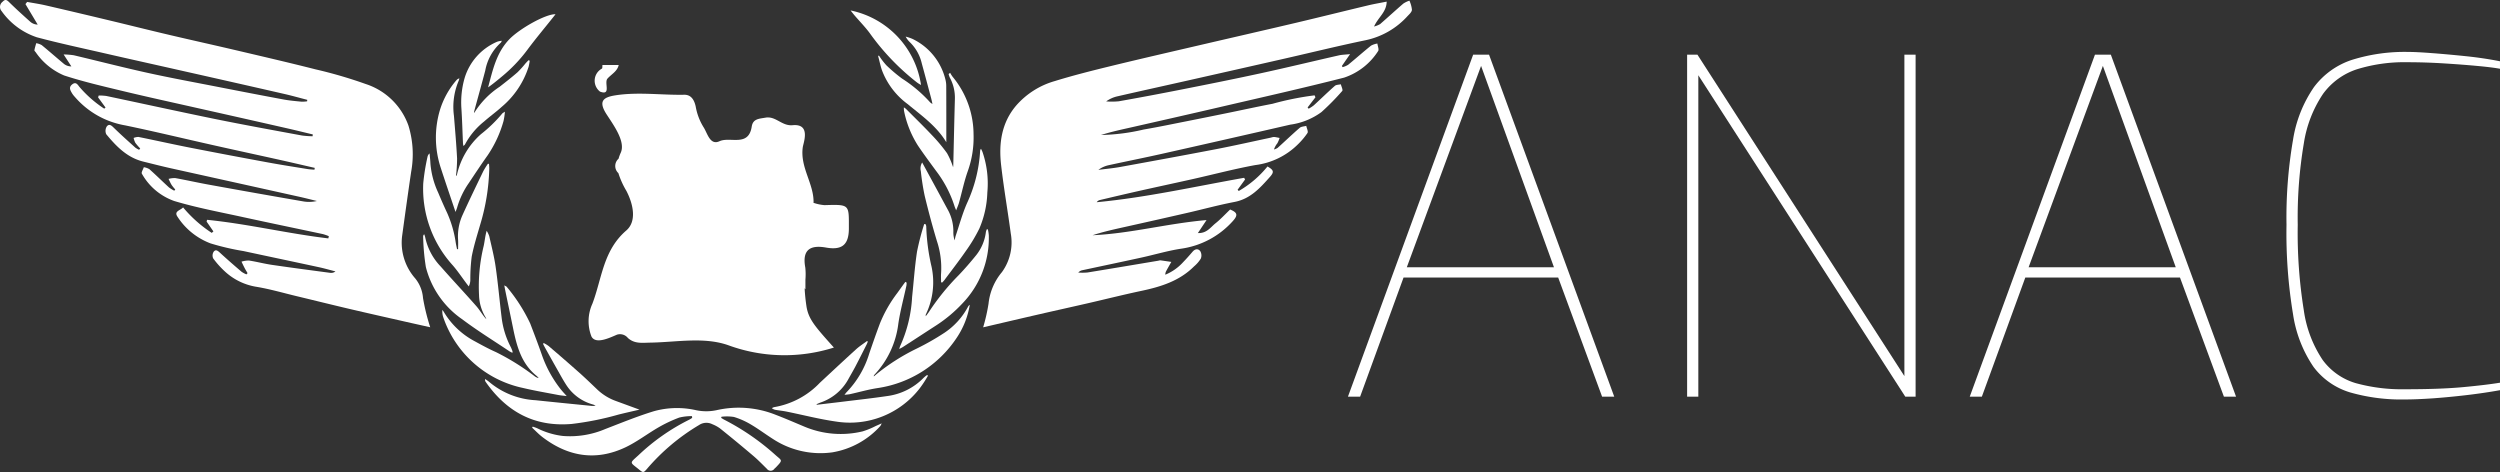 <svg xmlns="http://www.w3.org/2000/svg" width="336.407" height="63.526" viewBox="0 0 336.407 63.526"><rect x="0" y="0" width="336.407" height="63.526" fill="#333333" stroke="none"/><defs><style>.a{fill:#fff;}</style></defs><g transform="translate(0)"><g transform="translate(0 0)"><path class="a" d="M33.314,36.754c-.126-.215-.26-.425-.375-.645-.155-.3-.3-.6-.443-.9a3.362,3.362,0,0,1,1-.153c1.043.16,2.069.434,3.114.587,2.606.382,5.218.724,7.829,1.072a.93.93,0,0,0,.7-.194c-.749-.192-1.493-.409-2.249-.572-3.371-.728-6.747-1.437-10.118-2.163a33.855,33.855,0,0,1-4.437-1.033,9.127,9.127,0,0,1-4.463-3.608c-.488-.73.395-.829.766-1.236a17.342,17.342,0,0,0,3.857,3.429l.221-.2-.915-1.322.065-.237c5.475.549,10.853,1.853,16.315,2.5l.066-.3a6.456,6.456,0,0,0-.791-.277c-3.6-.768-7.2-1.508-10.788-2.294-3.084-.675-6.2-1.255-9.219-2.158a8.073,8.073,0,0,1-4.359-3.677c-.106-.169.166-.575.263-.872a2.127,2.127,0,0,1,.741.258c.9.8,1.753,1.646,2.64,2.457a4.485,4.485,0,0,0,.714.445l.138-.165a5.678,5.678,0,0,1-.484-.592c-.164-.262-.283-.552-.422-.83a3.092,3.092,0,0,1,.907-.11c1.536.278,3.06.624,4.6.9Q34.484,26.009,40.8,27.1a4.567,4.567,0,0,0,1.839-.053c-.762-.185-1.522-.383-2.288-.554q-8.7-1.932-17.4-3.858c-1.228-.274-2.447-.591-3.67-.89-2.173-.533-3.633-2.053-4.985-3.684a1.108,1.108,0,0,1,.08-1.055c.356-.428.676-.064,1,.246.921.9,1.88,1.752,2.834,2.613a2.676,2.676,0,0,0,.51.29l.149-.178a7.343,7.343,0,0,1-.655-.755,2.743,2.743,0,0,1-.233-.658,1.763,1.763,0,0,1,.651-.137c2.309.467,4.608.984,6.92,1.438Q30.83,20.9,36.123,21.87c1.751.323,3.511.594,5.269.88.3.05.613.059.92.086l.042-.246c-1.557-.357-3.112-.723-4.671-1.07-2.967-.66-5.939-1.3-8.905-1.967-3.982-.893-7.949-1.855-11.943-2.684a11.508,11.508,0,0,1-6.761-3.827,3.379,3.379,0,0,1-.356-.45c-.234-.4-.523-.819-.015-1.227.546-.438.763.072,1.033.383a15.617,15.617,0,0,0,3.291,2.873l.174-.15-1-1.366.078-.249a6.621,6.621,0,0,1,1.026.058c4.879,1.028,9.748,2.1,14.634,3.1,3.89.792,7.8,1.5,11.7,2.221a11.886,11.886,0,0,0,1.422.1l.031-.246c-1.147-.273-2.291-.558-3.44-.819Q32.6,15.893,26.553,14.538c-3.339-.754-6.685-1.483-10.013-2.284-2.654-.639-5.322-1.257-7.913-2.1A8.781,8.781,0,0,1,4.8,7.021c-.068-.084-.185-.193-.171-.27.059-.318.159-.627.244-.94a2.309,2.309,0,0,1,.735.256c1.015.83,2,1.7,3.006,2.538a1.6,1.6,0,0,0,.992.332L8.56,7.329a9.726,9.726,0,0,1,1.367.107c3.308.781,6.6,1.632,9.919,2.363,3.138.692,6.3,1.272,9.455,1.889,2.942.575,5.885,1.146,8.832,1.694.8.149,1.621.219,2.435.3a4.468,4.468,0,0,0,.758-.048l.019-.2c-1.04-.268-2.073-.562-3.12-.8q-6.932-1.584-13.871-3.143c-3.424-.774-6.851-1.534-10.272-2.318-3.051-.7-6.115-1.352-9.137-2.16A9.48,9.48,0,0,1,.217,1.494.853.853,0,0,1,.339.247C.676-.1.858-.071,1.2.262c.934.923,1.909,1.8,2.889,2.678a1.555,1.555,0,0,0,.983.37L3.425.551,3.652.259c.832.153,1.672.274,2.5.465q4.421,1.023,8.832,2.085c2.649.634,5.292,1.3,7.944,1.92,2.916.686,5.843,1.331,8.759,2.016,3.6.847,7.211,1.682,10.8,2.594a60.8,60.8,0,0,1,6.733,1.969A9.061,9.061,0,0,1,54.961,16.9a13.117,13.117,0,0,1,.364,6.232C54.9,26.012,54.5,28.9,54.106,31.79a7.276,7.276,0,0,0,1.768,5.674,4.757,4.757,0,0,1,1.048,2.647,28.26,28.26,0,0,0,.969,3.925c-1.122-.251-2.2-.488-3.274-.732-2.523-.574-5.048-1.139-7.567-1.731-2.38-.559-4.752-1.149-7.129-1.72-1.8-.432-3.58-.954-5.4-1.257a8.122,8.122,0,0,1-4.27-2.078,12.239,12.239,0,0,1-1.567-1.751.953.953,0,0,1,.059-.878c.281-.39.573-.142.868.13.945.872,1.918,1.714,2.895,2.55a3.433,3.433,0,0,0,.655.353Z" transform="translate(0 0)"/><path class="a" d="M555.942.471c-.027,1.43-1.144,2.1-1.7,3.351a3.453,3.453,0,0,0,.816-.326c1.052-.914,2.076-1.86,3.133-2.768A3.381,3.381,0,0,1,559,.342a3.8,3.8,0,0,1,.34,1.232c-.019.3-.358.6-.6.853A10.519,10.519,0,0,1,553.1,5.665c-3.652.756-7.275,1.65-10.912,2.478Q535.652,9.63,529.115,11.1c-3.163.713-6.33,1.409-9.49,2.133a4.126,4.126,0,0,0-1.431.664,9.9,9.9,0,0,0,1.7-.014q4.188-.743,8.361-1.57c3.552-.7,7.1-1.411,10.642-2.18s7.056-1.622,10.587-2.424c.422-.1.864-.1,1.533-.174l-1.1,1.59.093.162a2.864,2.864,0,0,0,.743-.314c1.036-.847,2.037-1.739,3.08-2.577a2.655,2.655,0,0,1,.856-.286c.042.345.25.815.1,1.016a8.706,8.706,0,0,1-4.573,3.571c-5.62,1.434-11.282,2.7-16.932,4.016-3.866.9-7.739,1.776-11.61,2.655-1.4.317-2.8.613-4.173,1.05a27.251,27.251,0,0,0,5.753-.739c1.943-.331,3.873-.736,5.807-1.119q2.862-.567,5.72-1.155c1.932-.395,3.858-.819,5.8-1.188a39.122,39.122,0,0,1,5.66-1.135l.115.262L545.3,14.712l.141.168a5.015,5.015,0,0,0,.694-.454c.948-.868,1.866-1.769,2.83-2.617.188-.165.535-.148.808-.216.072.308.309.766.188.9a33.087,33.087,0,0,1-2.8,2.843,9.174,9.174,0,0,1-4.188,1.688q-8.651,1.99-17.311,3.934c-2.376.533-4.766,1.006-7.145,1.527a3.6,3.6,0,0,0-1.37.623c.972-.126,1.951-.21,2.914-.385,4.313-.784,8.624-1.573,12.928-2.4,2.474-.477,4.933-1.036,7.4-1.559a1.462,1.462,0,0,1,.4-.081c.25.022.5.085.746.132a4.755,4.755,0,0,1-.3.713,2.649,2.649,0,0,0-.46.84,1.69,1.69,0,0,0,.487-.212c1-.9,1.961-1.826,2.974-2.7.213-.184.585-.183.883-.268.065.328.292.754.164.964a9.7,9.7,0,0,1-1.253,1.492,9.871,9.871,0,0,1-5.76,2.82c-2.808.512-5.575,1.247-8.363,1.872-2.389.536-4.784,1.046-7.172,1.582-1.807.406-3.608.832-5.41,1.257a.7.7,0,0,0-.4.288c6.689-.635,13.239-2.116,19.836-3.286l.125.23-1.005,1.379.155.165a13.859,13.859,0,0,0,3.868-3.3c.811.471.941.72.34,1.393-1.32,1.48-2.635,2.971-4.77,3.38s-4.238.986-6.359,1.472q-4.123.945-8.253,1.863c-1.506.337-3.016.66-4.5,1.148,5.094-.227,10.05-1.581,15.34-2.042l-1.168,1.75c1.2.051,1.711-.786,2.365-1.306.7-.557,1.311-1.227,1.977-1.863.982.4,1.087.757.362,1.556a11.472,11.472,0,0,1-6.992,3.72c-1.8.278-3.569.811-5.357,1.2-2.619.574-5.243,1.122-7.864,1.684a.984.984,0,0,0-.583.323,7.829,7.829,0,0,0,1.237-.009c3.19-.517,6.377-1.057,9.565-1.591a.894.894,0,0,1,.241-.046c.493.065.985.14,1.477.212-.219.388-.44.774-.655,1.164a1.085,1.085,0,0,0-.156.559,6.628,6.628,0,0,0,2.4-1.687c.439-.45.855-.924,1.263-1.4.335-.395.757-.459,1.043-.08a1.142,1.142,0,0,1,.073,1,4.41,4.41,0,0,1-.908,1.046c-1.954,1.958-4.449,2.736-7.068,3.291-2.426.514-4.831,1.121-7.248,1.676-2.2.506-4.411.992-6.615,1.5-2.461.565-4.919,1.144-7.448,1.733a24.812,24.812,0,0,0,.722-3.175,7.873,7.873,0,0,1,1.8-4.248,6.807,6.807,0,0,0,1.19-5.225c-.41-3.077-.951-6.138-1.3-9.222-.322-2.87.055-5.637,2.013-7.951a10.834,10.834,0,0,1,5.191-3.308c2.466-.761,4.974-1.393,7.483-2.006,4-.976,8.008-1.894,12.016-2.828,4.294-1,8.593-1.98,12.884-2.992,3.258-.769,6.506-1.58,9.762-2.358C554.195.792,554.993.66,555.942.471Z" transform="translate(-369.346 -0.252)"/><g transform="translate(56.934 1.405)"><path class="a" d="M293.006,209.153a6.948,6.948,0,0,0-1.7.191,18.387,18.387,0,0,0-2.766,1.3c-1.523.875-2.932,1.975-4.511,2.719-3.962,1.865-7.7,1.238-11.137-1.39-.5-.38-.931-.843-1.394-1.267l.083-.143c.21.077.427.137.628.233a10.449,10.449,0,0,0,3.4,1.023,12.1,12.1,0,0,0,5.729-.929c2.17-.835,4.328-1.722,6.548-2.4a11.58,11.58,0,0,1,5.673-.136,6.615,6.615,0,0,0,2.891-.032,13.451,13.451,0,0,1,7.874.672c1.306.5,2.59,1.061,3.88,1.6a12.582,12.582,0,0,0,7.762.612,10.52,10.52,0,0,0,1.756-.718c.234-.1.464-.206.812-.362a1.763,1.763,0,0,1-.177.355,11.164,11.164,0,0,1-6.48,3.548,11.671,11.671,0,0,1-7.985-1.81c-1-.637-1.957-1.356-2.981-1.956a10.151,10.151,0,0,0-2.261-1,6.2,6.2,0,0,0-1.669-.028l-.044.154c.154.091.3.191.463.271a32.4,32.4,0,0,1,6.894,4.771c.82.724.97.606.023,1.6-.067.071-.147.13-.214.2a.618.618,0,0,1-1.008.018c-.592-.583-1.172-1.184-1.8-1.72q-2.234-1.9-4.52-3.73a4.741,4.741,0,0,0-1.027-.557,1.772,1.772,0,0,0-1.787.109,28.134,28.134,0,0,0-7,5.89c-.463.531-.51.56-1.054.114-1.288-1.057-1.344-.8-.074-1.965a27.951,27.951,0,0,1,6.743-4.726,3.751,3.751,0,0,0,.38-.22.414.414,0,0,0,.084-.107Z" transform="translate(-256.829 -154.562)"/><path class="a" d="M430.869,158.994c.149-.183.21-.274.286-.349a12.82,12.82,0,0,0,3.039-5.175c.463-1.355.933-2.708,1.436-4.048a17.647,17.647,0,0,1,2.337-4.108c.258-.356.513-.715.77-1.072.109-.151.221-.3.332-.449l.161.106a2.548,2.548,0,0,1-.024.4c-.366,1.7-.825,3.386-1.086,5.1a12.141,12.141,0,0,1-3.233,6.913.251.251,0,0,0-.066.21q.266-.222.531-.445a28.017,28.017,0,0,1,5.24-3.3,34.44,34.44,0,0,0,3.727-2.125,9.65,9.65,0,0,0,3.183-3.524.694.694,0,0,1,.229-.24,11.15,11.15,0,0,1-1.769,4.452,15.475,15.475,0,0,1-10.616,6.748c-1.267.189-2.507.553-3.761.828A7.163,7.163,0,0,1,430.869,158.994Z" transform="translate(-374.169 -107.276)"/><path class="a" d="M242.429,160.505c-.4-.051-.781-.077-1.152-.149-1.583-.305-3.175-.573-4.742-.946a14.506,14.506,0,0,1-10.712-9.489,2.471,2.471,0,0,1-.127-1.012,3.032,3.032,0,0,1,.19.262,10.6,10.6,0,0,0,4.212,3.981c.927.51,1.861,1.016,2.827,1.444a31.769,31.769,0,0,1,5.174,3.227,1.322,1.322,0,0,0,.556.258,2.282,2.282,0,0,0-.246-.269c-2.065-1.639-2.7-3.987-3.192-6.409-.339-1.672-.693-3.34-1.039-5.01-.047-.227-.088-.455-.152-.787.182.107.284.134.331.2a22.59,22.59,0,0,1,3.155,4.922c.526,1.367,1.045,2.736,1.532,4.117a15.944,15.944,0,0,0,2.545,4.7C241.838,159.863,242.116,160.151,242.429,160.505Z" transform="translate(-223.103 -108.612)"/><path class="a" d="M462.416,126.712c.2-.272.366-.473.5-.691a31.542,31.542,0,0,1,3.944-4.846c.82-.859,1.6-1.762,2.347-2.686a6.239,6.239,0,0,0,1.3-3.117,2.02,2.02,0,0,1,.116-.35l.147-.006a5.587,5.587,0,0,1,.128.813,12.7,12.7,0,0,1-3.539,9.149,18.8,18.8,0,0,1-3.551,2.976c-1.492.963-2.977,1.937-4.467,2.9-.13.085-.273.15-.493.27a2.755,2.755,0,0,1,.121-.392,18.173,18.173,0,0,0,1.607-6.6c.218-2.041.355-4.094.664-6.121a34.866,34.866,0,0,1,.965-3.706l.182.022a.942.942,0,0,1,.091.279,27.268,27.268,0,0,0,.71,5.418,9.954,9.954,0,0,1-.777,6.476A.9.9,0,0,0,462.416,126.712Z" transform="translate(-394.775 -85.566)"/><path class="a" d="M227.9,134.17a3.666,3.666,0,0,1-.4-.2c-2.123-1.426-4.309-2.769-6.349-4.305a12.145,12.145,0,0,1-4.9-7.032,29.521,29.521,0,0,1-.366-4.122.371.371,0,0,1,.145-.289,3.1,3.1,0,0,1,.134.42,8.063,8.063,0,0,0,2.082,3.917c1.577,1.8,3.225,3.542,4.805,5.343.477.544.826,1.2,1.338,1.749a1.877,1.877,0,0,0-.131-.3,6.083,6.083,0,0,1-.854-2.97,22.885,22.885,0,0,1,.628-6.591c.142-.65.191-1.319.4-2.038a3.446,3.446,0,0,1,.348.719c.309,1.381.665,2.757.864,4.155.322,2.256.524,4.53.8,6.793a11.564,11.564,0,0,0,1.214,3.948c.1.187.171.386.249.583A.891.891,0,0,1,227.9,134.17Z" transform="translate(-215.879 -88.101)"/><path class="a" d="M399.866,182.566c1.163-.138,2.327-.271,3.49-.415,1.989-.245,3.983-.462,5.965-.756a8.35,8.35,0,0,0,4.9-2.432,4.709,4.709,0,0,1,.408-.35c.034-.027.081-.036.219.012a15.473,15.473,0,0,1-1.066,1.65,11.866,11.866,0,0,1-11.338,4.545c-2.22-.316-4.4-.885-6.605-1.33-.478-.1-.965-.148-1.447-.228a1.147,1.147,0,0,1-.567-.239,1.152,1.152,0,0,1,.311-.141,11.019,11.019,0,0,0,6.148-3.277c1.625-1.509,3.243-3.026,4.885-4.516.452-.41.976-.74,1.467-1.107l.1.088c-.05.123-.092.25-.152.368-.5.987-.994,1.976-1.507,2.955-.333.634-.7,1.249-1.044,1.877a6.719,6.719,0,0,1-3.667,2.994c-.175.068-.347.146-.52.22Z" transform="translate(-346.896 -129.502)"/><path class="a" d="M268.271,183.993c-.948.222-1.883.429-2.811.661a39.98,39.98,0,0,1-6.313,1.265c-5.011.426-8.773-1.643-11.584-5.674a.47.47,0,0,1-.06-.369,5.159,5.159,0,0,1,.526.373,10.546,10.546,0,0,0,6.25,2.476c2.528.267,5.058.515,7.588.768a1.215,1.215,0,0,0,.5-.056c-.127-.048-.252-.105-.381-.144a6.2,6.2,0,0,1-3.525-2.559c-.473-.72-.88-1.484-1.307-2.234-.547-.962-1.085-1.93-1.624-2.9-.084-.15-.157-.305-.236-.458l.093-.112a4.712,4.712,0,0,1,.666.408c1.4,1.2,2.792,2.4,4.167,3.626.816.726,1.6,1.49,2.391,2.241a7.121,7.121,0,0,0,2.482,1.523Z" transform="translate(-239.154 -130.276)"/><path class="a" d="M220.6,91.136c0-.406.021-.813,0-1.217a6.918,6.918,0,0,1,.587-3.338c.9-1.985,1.853-3.948,2.8-5.912a10.754,10.754,0,0,1,.633-1.018l.14.035c.012.2.037.4.035.6a28.194,28.194,0,0,1-1.213,7.542c-.415,1.436-.87,2.869-1.151,4.334a23.771,23.771,0,0,0-.185,3.166,2.025,2.025,0,0,1-.21.835c-.092-.118-.187-.234-.277-.353-.625-.831-1.2-1.7-1.883-2.488A15.347,15.347,0,0,1,215.91,82.3a28.248,28.248,0,0,1,.572-3.562.775.775,0,0,1,.28-.467c.038.443.094.886.112,1.33a11.436,11.436,0,0,0,1.045,3.943c.389.93.794,1.854,1.223,2.766a15.1,15.1,0,0,1,1.141,3.975c.05.3.117.587.176.881Z" transform="translate(-215.891 -59.03)"/><path class="a" d="M472.459,93.872c0-.41-.028-.822.005-1.229a11.414,11.414,0,0,0-.552-4.28c-.615-2.039-1.166-4.1-1.665-6.169a32.581,32.581,0,0,1-.511-3.278,1.509,1.509,0,0,1,.182-1.164L472,81.582c.479.884.955,1.77,1.435,2.653a6.022,6.022,0,0,1,.677,2.919,3.24,3.24,0,0,0,.176,1.076c.051-.222.084-.451.157-.666.488-1.446.887-2.932,1.5-4.324a19.457,19.457,0,0,0,1.77-7.009.532.532,0,0,1,.12-.327c.066.144.142.285.2.434a13.034,13.034,0,0,1,.651,5.441,13.3,13.3,0,0,1-1.066,4.84,21.192,21.192,0,0,1-1.826,3.041c-.924,1.34-1.928,2.626-2.9,3.934-.083.111-.185.206-.278.309Z" transform="translate(-402.761 -57.291)"/><path class="a" d="M461.17,41.8a2.777,2.777,0,0,1,.28.2c1.16,1.165,2.34,2.311,3.467,3.506a21.989,21.989,0,0,1,2.062,2.462,10.038,10.038,0,0,1,.817,1.886c.009-.079.022-.147.024-.215.072-3,.134-5.995.218-8.991a5.674,5.674,0,0,0-.687-2.86,2.968,2.968,0,0,1-.158-.471l.206-.162a4.493,4.493,0,0,0,.332.525,12.205,12.205,0,0,1,2.818,7.739,13.4,13.4,0,0,1-.766,4.936c-.495,1.39-.793,2.849-1.19,4.274-.086.308-.223.6-.386,1.028-.107-.273-.179-.423-.227-.581a15.6,15.6,0,0,0-2.48-4.734c-.827-1.13-1.666-2.253-2.447-3.415a13.668,13.668,0,0,1-1.857-4.641A3.411,3.411,0,0,1,461.17,41.8Z" transform="translate(-396.479 -28.759)"/><path class="a" d="M225.051,57.955c-.679-2.024-1.361-4.007-2.007-6a12.985,12.985,0,0,1-.078-7.757,11.148,11.148,0,0,1,2.189-3.953.8.8,0,0,1,.416-.267,2.46,2.46,0,0,1-.108.353,8.985,8.985,0,0,0-.623,4.69c.153,1.914.323,3.828.422,5.746a19.641,19.641,0,0,1-.152,2.342c.07-.06.118-.08.123-.108a10.279,10.279,0,0,1,3.24-5.513,18.991,18.991,0,0,0,2.869-2.782c.047-.069.145-.1.354-.245a8.754,8.754,0,0,1-.184,1.254,15.756,15.756,0,0,1-2.118,4.59c-.879,1.234-1.714,2.5-2.555,3.76a11.1,11.1,0,0,0-1.556,3.247C225.221,57.537,225.123,57.755,225.051,57.955Z" transform="translate(-220.689 -30.838)"/><path class="a" d="M457.22,32.9c-1.333-2.2-3.354-3.595-5.228-5.15a10.043,10.043,0,0,1-3.451-4.582c-.2-.614-.333-1.249-.5-1.874l.116-.051a10.052,10.052,0,0,0,.989,1.3,21.162,21.162,0,0,0,2.111,1.789,18.475,18.475,0,0,1,3.791,3.209,1.639,1.639,0,0,0,.309.213c-.071-.31-.114-.529-.171-.745-.42-1.571-.836-3.143-1.268-4.711a5.767,5.767,0,0,0-1.569-2.822,2.978,2.978,0,0,1-.6-.784,5.623,5.623,0,0,1,.914.305,8.214,8.214,0,0,1,4.459,5.561,3.531,3.531,0,0,1,.088.775C457.222,27.826,457.22,30.316,457.22,32.9Z" transform="translate(-386.815 -15.169)"/><path class="a" d="M240.787,20.809c-.076.147-.09.218-.134.252a6.639,6.639,0,0,0-2.1,3.766c-.477,1.808-.982,3.609-1.473,5.414a.753.753,0,0,0-.022.294,11.326,11.326,0,0,1,3.437-3.542c.808-.633,1.62-1.264,2.393-1.939a13.232,13.232,0,0,0,1.076-1.193c.134-.149.274-.292.411-.438l.164.066a7.932,7.932,0,0,1-.146.8A11.66,11.66,0,0,1,240.77,29.7c-.759.69-1.6,1.29-2.368,1.969a9.888,9.888,0,0,0-2.578,3.1c-.029.061-.107.1-.218.194-.023-.19-.045-.311-.051-.433-.069-1.545-.109-3.093-.21-4.636a11.819,11.819,0,0,1,.431-4.063,7.736,7.736,0,0,1,4.393-4.9A2.878,2.878,0,0,1,240.787,20.809Z" transform="translate(-230.192 -16.726)"/><path class="a" d="M433.981,5.327a12.04,12.04,0,0,1,9.481,10.031,5.2,5.2,0,0,1-.511-.315,31.955,31.955,0,0,1-6.265-6.487c-.643-.914-1.447-1.714-2.175-2.568C434.357,5.807,434.213,5.617,433.981,5.327Z" transform="translate(-376.461 -5.327)"/><path class="a" d="M258.1,7.264l-.343.434c-1.165,1.463-2.37,2.9-3.484,4.4a20.412,20.412,0,0,1-3.4,3.554c-.6.5-1.193.994-1.848,1.45.621-2.3,1.1-4.627,2.829-6.441C253.2,9.235,256.8,7.2,258.1,7.264Z" transform="translate(-240.279 -6.752)"/></g><g transform="translate(79.196 8.75)"><path class="a" d="M304.14,36.753c1.562.59.518-1.2,1.008-1.75.525-.592,1.315-.962,1.508-1.826h-2.185c-.024.166.011.429-.08.485A1.852,1.852,0,0,0,304.14,36.753Z" transform="translate(-302.599 -33.177)"/><path class="a" d="M332.041,62.811a5.925,5.925,0,0,1-1.469-.311v.026l-.056-.039.054.015c.07-2.57-1.832-4.74-1.451-7.48.083-.607,1.127-3.2-1.365-2.968-1.46.139-2.265-1.267-3.662-1.014-.836.152-1.675.133-1.841,1.2-.428,2.788-2.9,1.31-4.341,1.972-1.306.6-1.621-1.134-2.176-1.943a7.794,7.794,0,0,1-1.02-2.718c-.2-.923-.635-1.613-1.552-1.593-3.079.059-6.165-.4-9.236.074-1.691.261-2.365.8-1.166,2.624,1,1.528,2.529,3.658,1.863,5.108a5.146,5.146,0,0,0-.292.8,1.3,1.3,0,0,0-.025,1.938,11.4,11.4,0,0,0,1.084,2.4c.958,1.854,1.39,4.107-.022,5.323-3.125,2.694-3.271,6.476-4.559,9.851a5.673,5.673,0,0,0-.12,4.422c.568,1.03,2.261.25,3.419-.253a1.359,1.359,0,0,1,1.478.44c.907.818,1.928.644,3.042.626,3.534-.056,7.26-.816,10.559.383a21.935,21.935,0,0,0,14.118.281c-2.508-2.8-3.375-3.766-3.675-5.457a24.721,24.721,0,0,1-.261-2.531l.106.152c0-.389,0-.815,0-1.288a8.722,8.722,0,0,0-.015-1.632c-.436-2.339.581-3.09,2.783-2.7,2.013.353,3.079-.231,3.079-2.574C335.323,62.7,335.475,62.713,332.041,62.811Z" transform="translate(-300.292 -43.957)"/></g><g transform="translate(181.384 6.982)"><path class="a" d="M687.762,73.92,704.61,27.9h2.138L723.595,73.92H721.96l-5.909-16.03H695.243L689.4,73.92Zm7.921-17.413h19.8l-9.807-27.095Z" transform="translate(-687.762 -27.526)"/><path class="a" d="M860.812,73.92V27.9H862.2l27.849,43.251V27.9h1.509V73.92H890.17L862.321,30.669V73.92Z" transform="translate(-815.173 -27.526)"/><path class="a" d="M1005.022,73.92,1021.87,27.9h2.137l16.848,46.017h-1.635l-5.909-16.03H1012.5l-5.847,16.03Zm7.921-17.413h19.8l-9.807-27.095Z" transform="translate(-921.351 -27.526)"/><path class="a" d="M1182.538,73.244a24.96,24.96,0,0,1-7.323-.943,9.591,9.591,0,0,1-4.935-3.426,16.979,16.979,0,0,1-2.766-7.1,66.591,66.591,0,0,1-.88-12.039,61.538,61.538,0,0,1,.88-11.441,17.125,17.125,0,0,1,2.829-7.1,10.444,10.444,0,0,1,5.092-3.646,23.775,23.775,0,0,1,7.607-1.069q1.068,0,3.143.157t4.526.409q2.451.252,4.651.692v1.006q-1.007-.189-3.017-.377t-4.526-.346q-2.515-.156-4.9-.157a21.581,21.581,0,0,0-6.789.943,9.168,9.168,0,0,0-4.589,3.332,16.388,16.388,0,0,0-2.578,6.664,60.043,60.043,0,0,0-.817,10.938,65.323,65.323,0,0,0,.817,11.5,16,16,0,0,0,2.546,6.7,8.5,8.5,0,0,0,4.463,3.112,23.383,23.383,0,0,0,6.632.817q4.715,0,7.764-.283t5-.6v1.006q-2.074.377-4.463.66t-4.589.44Q1184.11,73.243,1182.538,73.244Z" transform="translate(-1040.34 -26.473)"/></g></g></g></svg>